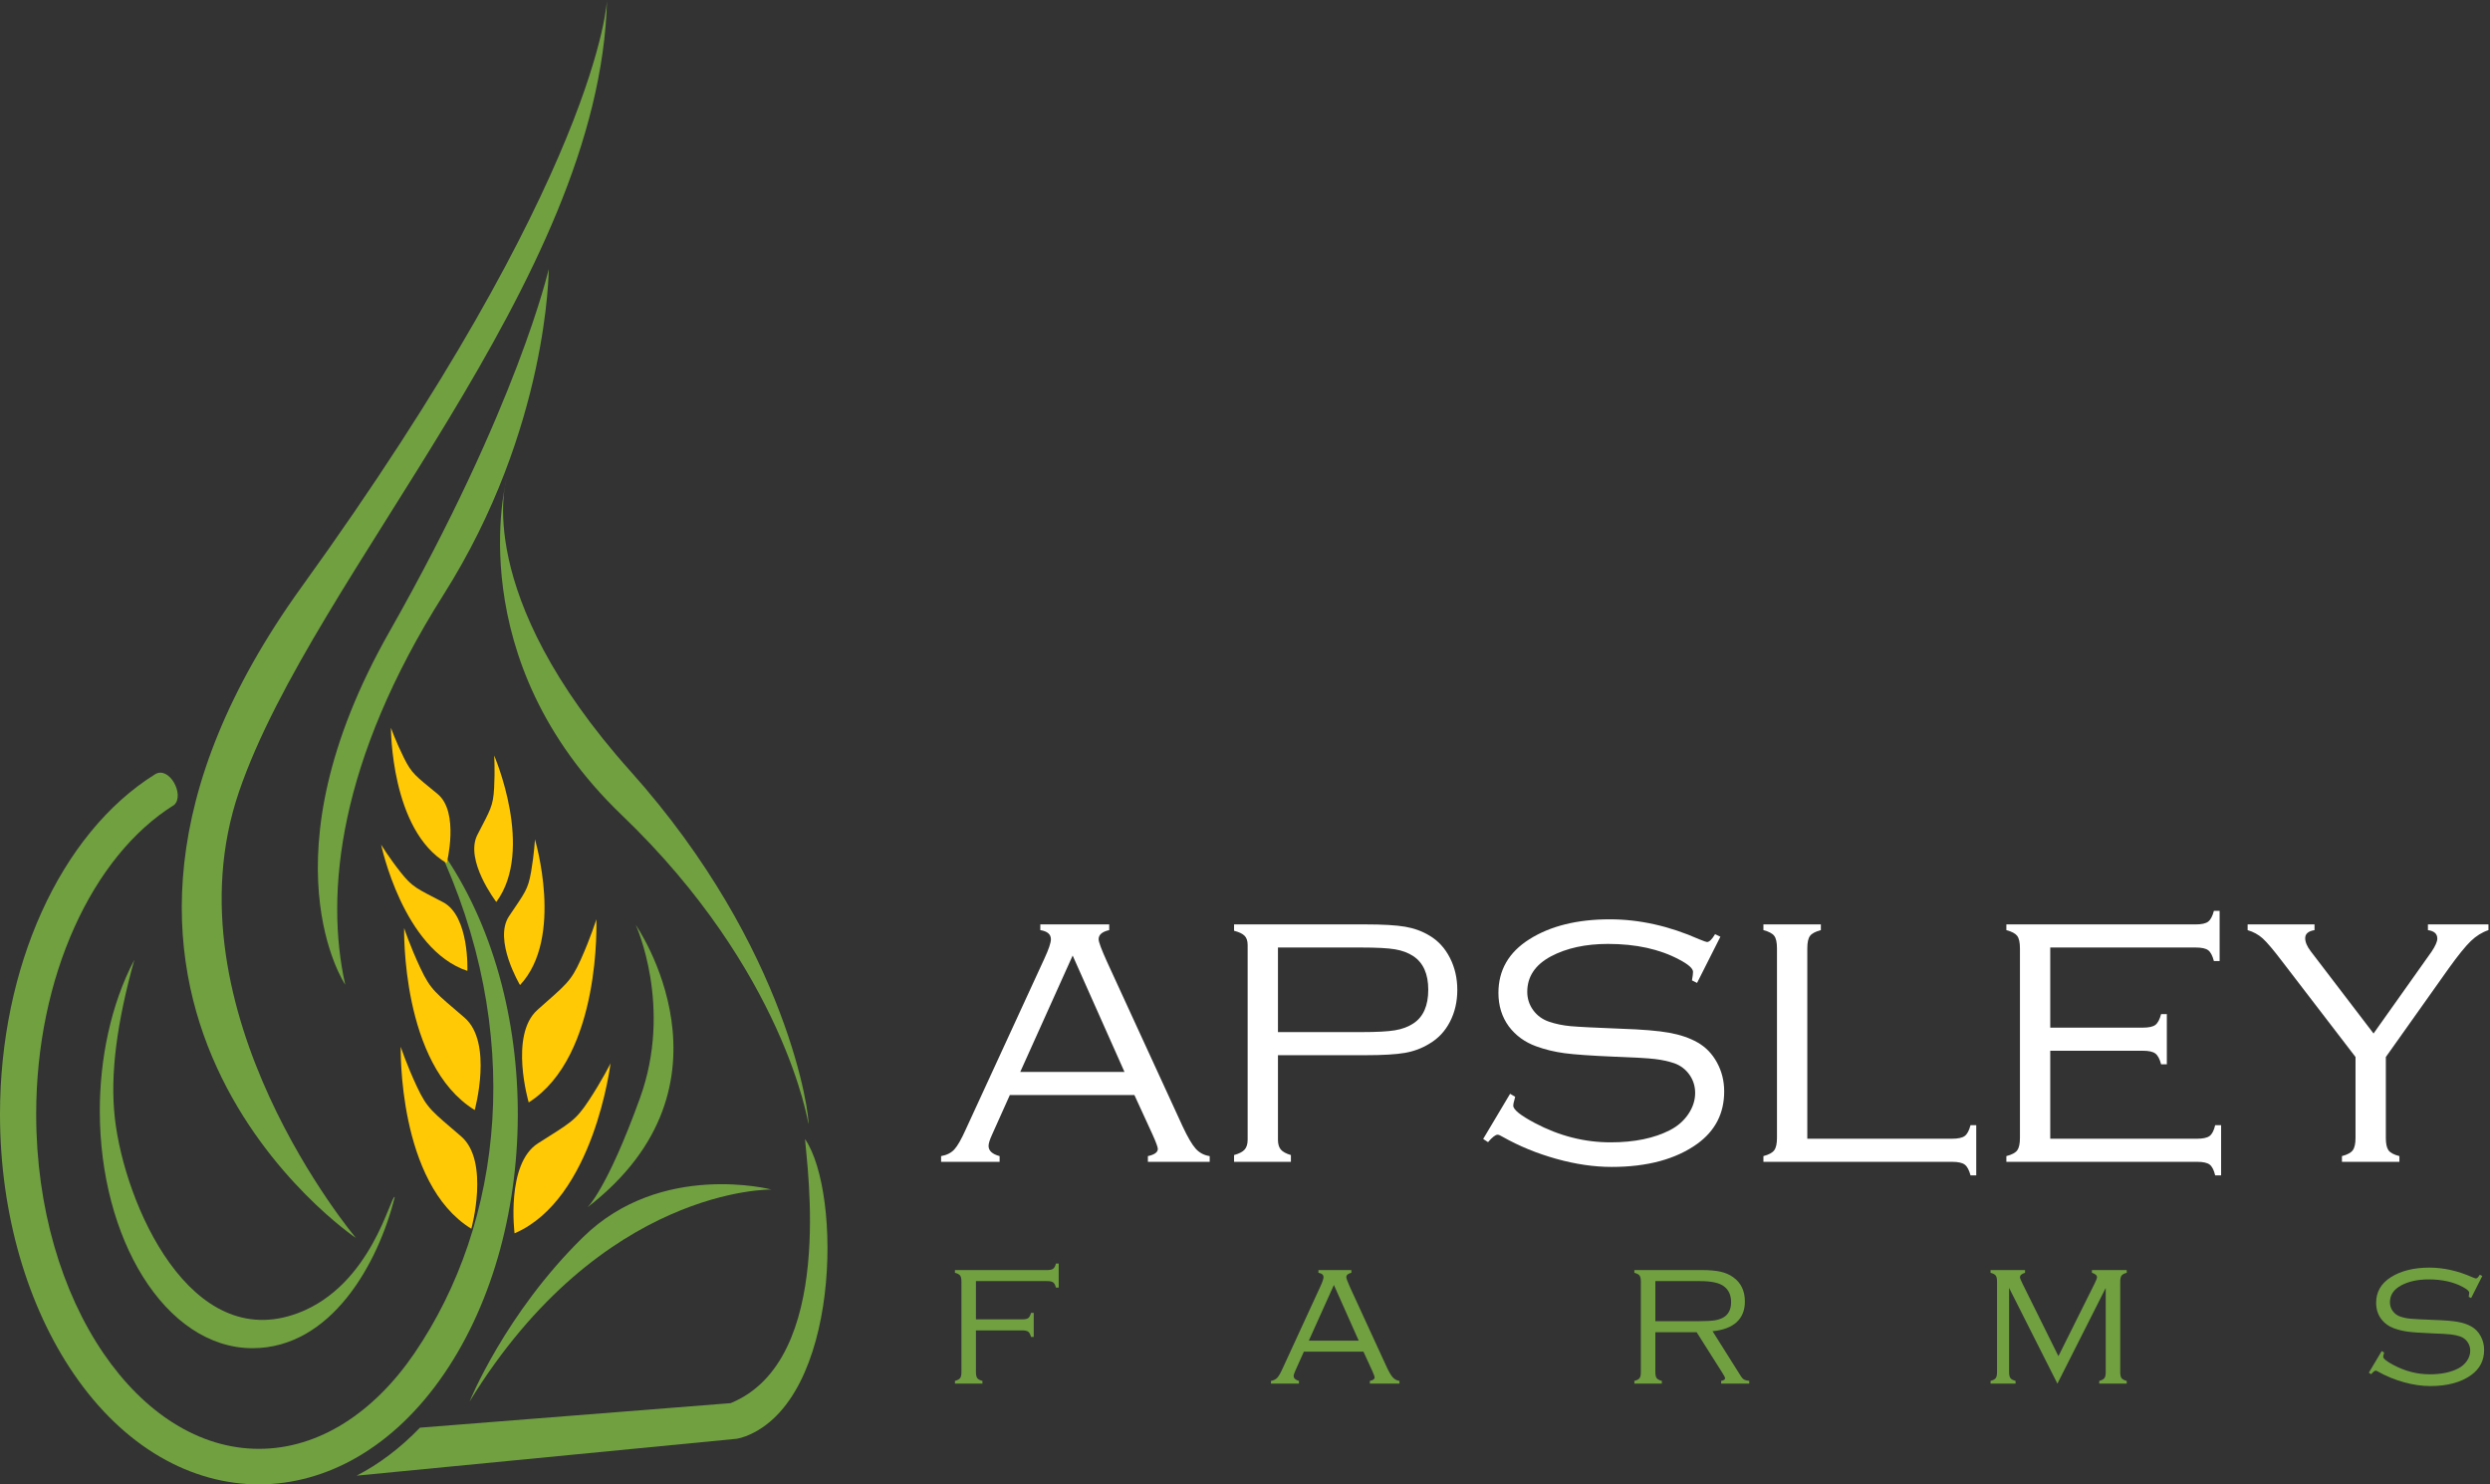 <?xml version="1.0" encoding="UTF-8" standalone="no"?><!DOCTYPE svg PUBLIC "-//W3C//DTD SVG 1.1//EN" "http://www.w3.org/Graphics/SVG/1.1/DTD/svg11.dtd"><svg width="100%" height="100%" viewBox="0 0 1097 654" version="1.1" xmlns="http://www.w3.org/2000/svg" xmlns:xlink="http://www.w3.org/1999/xlink" xml:space="preserve" xmlns:serif="http://www.serif.com/" style="fill-rule:evenodd;clip-rule:evenodd;stroke-linejoin:round;stroke-miterlimit:2;"><rect x="0" y="0" width="1097" height="654" fill="#333333" stroke="none"/><g><path d="M495.41,472.272l-22.838,-51.287l-23.093,51.287l45.931,0Zm4.369,10.182l-54.888,-0l-7.875,17.556c-1,2.181 -1.494,3.8 -1.494,4.856c0,2.119 1.619,3.613 4.869,4.488l0,2.518l-25.781,0l-0,-2.518c2.487,-0.438 4.437,-1.419 5.837,-2.944c1.407,-1.525 3.063,-4.438 4.994,-8.731l34.65,-75.282c1.931,-4.168 2.9,-7.031 2.9,-8.587c0,-2.181 -1.556,-3.519 -4.669,-4.019l0,-2.519l30.357,0l-0,2.519c-3.119,0.688 -4.669,2.025 -4.669,4.019c-0,1.181 1.244,4.512 3.725,9.987l33.256,72.388c2.238,4.794 4.169,8.094 5.788,9.9c1.618,1.806 3.668,2.894 6.168,3.269l0,2.518l-27.231,0l0,-2.518c2.913,-0.625 4.375,-1.682 4.375,-3.175c0,-0.75 -0.75,-2.807 -2.25,-6.169l-8.062,-17.556Z" style="fill:#fff;fill-rule:nonzero;"/><path d="M563.019,454.714l36.8,-0c6.662,-0 11.581,-0.263 14.756,-0.794c3.175,-0.525 5.881,-1.544 8.125,-3.038c4.35,-2.856 6.537,-7.812 6.537,-14.85c0,-6.906 -2.187,-11.825 -6.537,-14.75c-2.244,-1.493 -4.938,-2.506 -8.081,-3.037c-3.144,-0.531 -8.075,-0.794 -14.8,-0.794l-36.8,0l-0,37.263Zm-0,10.181l-0,37.262c-0,1.869 0.418,3.307 1.256,4.3c0.844,1 2.325,1.807 4.444,2.432l-0,2.987l-25.038,0l0,-2.987c2.244,-0.625 3.8,-1.432 4.669,-2.432c0.869,-0.993 1.312,-2.431 1.312,-4.3l0,-85.825c0,-1.806 -0.456,-3.162 -1.362,-4.062c-0.894,-0.906 -2.431,-1.638 -4.619,-2.2l0,-2.8l57.913,-0c7.718,-0 13.556,0.344 17.512,1.031c3.95,0.681 7.519,1.988 10.688,3.919c3.8,2.244 6.787,5.494 8.975,9.762c2.175,4.263 3.262,8.982 3.262,14.15c0,5.163 -1.075,9.838 -3.225,14.007c-2.144,4.175 -5.175,7.412 -9.106,9.712c-3.231,1.994 -6.813,3.331 -10.738,4.019c-3.925,0.687 -9.712,1.025 -17.368,1.025l-38.575,-0Z" style="fill:#fff;fill-rule:nonzero;"/><path d="M757.939,412.689l-10.281,20.363l-2.237,-1.125c0.312,-1.806 0.468,-3.05 0.468,-3.738c0,-1.493 -2.025,-3.3 -6.068,-5.412c-8.594,-4.613 -19.057,-6.913 -31.382,-6.913c-9.9,0 -18.306,1.838 -25.212,5.513c-6.919,3.731 -10.375,8.931 -10.375,15.594c-0,2.987 0.869,5.681 2.612,8.081c1.75,2.394 4.082,4.094 7.013,5.087c2.925,0.994 6.094,1.65 9.519,1.963c3.431,0.306 10.775,0.681 22.043,1.119c9.407,0.312 16.519,0.9 21.344,1.775c4.825,0.875 8.95,2.275 12.375,4.206c3.675,2.056 6.563,5.025 8.681,8.919c2.125,3.893 3.175,8.137 3.175,12.743c0,9.65 -3.95,17.344 -11.856,23.069c-9.462,6.788 -22.044,10.181 -37.737,10.181c-7.713,0 -15.825,-1.181 -24.325,-3.55c-8.5,-2.362 -16.394,-5.6 -23.682,-9.712c-0.993,-0.619 -1.737,-0.931 -2.237,-0.931c-0.931,-0 -2.331,1.087 -4.206,3.268l-2.144,-1.4l11.862,-19.893l2.238,1.3c-0.181,0.75 -0.313,1.25 -0.369,1.5c-0.319,0.993 -0.475,1.806 -0.475,2.425c0,1.75 3.181,4.3 9.531,7.662c10.713,5.669 21.825,8.5 33.338,8.5c10.525,0 19.275,-1.806 26.25,-5.419c3.362,-1.743 6.037,-4.093 8.031,-7.05c1.988,-2.956 2.988,-6.056 2.988,-9.293c-0,-2.988 -0.844,-5.669 -2.513,-8.032c-1.687,-2.368 -3.894,-4.05 -6.637,-5.043c-2.557,-0.869 -5.407,-1.494 -8.55,-1.869c-3.144,-0.375 -9.069,-0.713 -17.788,-1.025c-10.281,-0.438 -17.625,-0.95 -22.037,-1.544c-4.425,-0.594 -8.6,-1.6 -12.519,-3.037c-4.981,-1.8 -8.994,-4.725 -12.05,-8.775c-3.05,-4.175 -4.575,-9.088 -4.575,-14.757c-0,-10.025 4.544,-17.9 13.631,-23.631c9.275,-5.85 21.081,-8.781 35.406,-8.781c13.069,-0 26.207,2.931 39.413,8.781c1.987,0.813 3.137,1.219 3.456,1.219c0.994,-0 2.175,-1.156 3.544,-3.463l2.337,1.125Z" style="fill:#fff;fill-rule:nonzero;"/><path d="M796.23,501.693l63.787,0c2.613,0 4.469,-0.4 5.557,-1.194c1.093,-0.8 1.943,-2.393 2.568,-4.781l2.519,0l0,22.131l-2.519,0c-0.625,-2.368 -1.475,-3.95 -2.568,-4.762c-1.088,-0.813 -2.944,-1.213 -5.557,-1.213l-83.125,0l0,-2.525c2.369,-0.618 3.957,-1.475 4.763,-2.568c0.812,-1.088 1.212,-2.907 1.212,-5.463l0,-83.494c0,-2.618 -0.4,-4.456 -1.212,-5.512c-0.806,-1.056 -2.394,-1.9 -4.763,-2.519l0,-2.525l25.313,0l-0,2.525c-2.363,0.619 -3.956,1.463 -4.763,2.519c-0.812,1.056 -1.212,2.894 -1.212,5.512l-0,83.869Z" style="fill:#fff;fill-rule:nonzero;"/><path d="M903.259,462.933l0,38.763l64.638,-0c2.612,-0 4.462,-0.4 5.55,-1.194c1.087,-0.8 1.919,-2.394 2.481,-4.788l2.613,0l-0,22.138l-2.613,-0c-0.562,-2.369 -1.375,-3.956 -2.431,-4.763c-1.063,-0.812 -2.9,-1.218 -5.513,-1.218l-84.056,-0l0,-2.519c2.425,-0.625 4.031,-1.475 4.806,-2.569c0.782,-1.087 1.175,-2.906 1.175,-5.462l0,-83.494c0,-2.619 -0.412,-4.456 -1.218,-5.513c-0.813,-1.056 -2.394,-1.9 -4.763,-2.518l0,-2.525l83.4,-0c2.613,-0 4.45,-0.407 5.513,-1.213c1.056,-0.812 1.9,-2.4 2.525,-4.762l2.518,-0l0,22.131l-2.518,-0c-0.625,-2.394 -1.469,-3.981 -2.525,-4.781c-1.063,-0.794 -2.9,-1.194 -5.513,-1.194l-64.069,-0l0,35.3l40.819,-0c2.613,-0 4.45,-0.4 5.506,-1.213c1.057,-0.806 1.9,-2.393 2.519,-4.762l2.525,-0l0,22.137l-2.525,0c-0.619,-2.393 -1.475,-3.987 -2.562,-4.781c-1.088,-0.8 -2.913,-1.2 -5.463,-1.2l-40.819,0Z" style="fill:#fff;fill-rule:nonzero;"/><path d="M1051.11,465.689l0,35.631c0,2.556 0.388,4.375 1.169,5.463c0.775,1.093 2.381,1.95 4.806,2.568l0,2.525l-25.312,0l-0,-2.525c2.368,-0.618 3.956,-1.475 4.762,-2.568c0.813,-1.088 1.219,-2.907 1.219,-5.463l-0,-35.631l-32.225,-41.994c-3.919,-5.162 -6.819,-8.581 -8.681,-10.262c-1.875,-1.682 -4.082,-2.894 -6.632,-3.638l0,-2.525l29.475,0l0,2.525c-2.737,0.431 -4.106,1.613 -4.106,3.544c0,1.744 0.838,3.706 2.519,5.875l27.587,36.112l25.544,-36.012c1.706,-2.55 2.55,-4.481 2.55,-5.788c0,-2.118 -1.375,-3.362 -4.137,-3.731l-0,-2.525l26.662,0l0,2.525c-2.8,0.931 -5.381,2.531 -7.75,4.806c-2.369,2.275 -5.6,6.269 -9.712,11.988l-27.738,39.1Z" style="fill:#fff;fill-rule:nonzero;"/><path d="M429.962,586.138l0,18.406c0,1.219 0.194,2.094 0.582,2.612c0.387,0.525 1.143,0.932 2.281,1.225l-0,1.213l-12.113,-0l0,-1.213c1.132,-0.293 1.888,-0.7 2.275,-1.225c0.394,-0.518 0.582,-1.393 0.582,-2.612l-0,-39.938c-0,-1.25 -0.188,-2.131 -0.582,-2.637c-0.387,-0.506 -1.143,-0.906 -2.275,-1.206l0,-1.207l40.65,0c1.225,0 2.094,-0.187 2.619,-0.581c0.519,-0.387 0.931,-1.144 1.225,-2.275l1.213,0l-0,10.588l-1.213,-0c-0.294,-1.144 -0.706,-1.913 -1.225,-2.288c-0.525,-0.387 -1.394,-0.575 -2.619,-0.575l-31.4,0l0,16.844l20.419,-0c1.25,-0 2.125,-0.194 2.625,-0.569c0.513,-0.381 0.913,-1.15 1.213,-2.287l1.206,-0l-0,10.587l-1.206,0c-0.3,-1.131 -0.7,-1.894 -1.213,-2.281c-0.5,-0.388 -1.375,-0.581 -2.625,-0.581l-20.419,-0Z" style="fill:#71a041;fill-rule:nonzero;"/><path d="M598.596,590.652l-10.931,-24.531l-11.05,24.531l21.981,-0Zm2.094,4.869l-26.263,-0l-3.762,8.4c-0.481,1.037 -0.719,1.812 -0.719,2.325c0,1.006 0.781,1.725 2.325,2.137l0,1.206l-12.325,0l0,-1.206c1.188,-0.206 2.119,-0.675 2.788,-1.406c0.675,-0.725 1.468,-2.119 2.387,-4.175l16.575,-36.006c0.925,-1.994 1.394,-3.369 1.394,-4.107c-0,-1.043 -0.75,-1.687 -2.244,-1.925l0,-1.206l14.519,0l-0,1.206c-1.481,0.325 -2.231,0.969 -2.231,1.925c-0,0.563 0.6,2.157 1.787,4.775l15.913,34.619c1.062,2.3 1.993,3.875 2.768,4.738c0.769,0.862 1.75,1.387 2.944,1.562l0,1.206l-13.025,0l0,-1.206c1.4,-0.294 2.088,-0.8 2.088,-1.519c-0,-0.356 -0.35,-1.337 -1.063,-2.943l-3.856,-8.4Z" style="fill:#71a041;fill-rule:nonzero;"/><path d="M729.286,582.076l19.031,-0c3.069,-0 5.369,-0.113 6.906,-0.338c1.531,-0.225 2.831,-0.631 3.906,-1.231c2.35,-1.306 3.525,-3.588 3.525,-6.831c0,-3.132 -1.1,-5.482 -3.3,-7.063c-2.031,-1.456 -5.468,-2.187 -10.325,-2.187l-19.743,-0l-0,17.65Zm-0,4.868l-0,17.6c-0,1.219 0.193,2.094 0.581,2.613c0.387,0.525 1.144,0.931 2.281,1.225l0,1.212l-12.112,0l-0,-1.212c1.162,-0.294 1.931,-0.7 2.306,-1.225c0.369,-0.519 0.556,-1.394 0.556,-2.613l0,-39.937c0,-1.25 -0.2,-2.131 -0.581,-2.638c-0.388,-0.506 -1.15,-0.906 -2.281,-1.206l-0,-1.206l29.706,-0c3.375,-0 6.112,0.237 8.25,0.719c2.125,0.475 3.981,1.275 5.556,2.412c3.456,2.438 5.181,6.013 5.181,10.719c0,3.837 -1.2,6.875 -3.612,9.087c-2.419,2.219 -5.963,3.557 -10.631,4l12.543,19.925c0.457,0.688 0.894,1.15 1.325,1.388c0.432,0.244 1.194,0.437 2.3,0.575l0,1.212l-12.381,0l0,-1.212c1.156,-0.231 1.738,-0.606 1.738,-1.113c-0,-0.356 -0.338,-1.075 -1.025,-2.143l-11.507,-18.182l-18.193,0Z" style="fill:#71a041;fill-rule:nonzero;"/><path d="M906.417,609.593l-21.288,-42.175l0,37.125c0,1.218 0.2,2.1 0.588,2.618c0.381,0.519 1.144,0.925 2.275,1.225l-0,1.207l-11.031,-0l-0,-1.207c1.125,-0.3 1.887,-0.706 2.281,-1.225c0.381,-0.518 0.575,-1.4 0.575,-2.618l-0,-39.938c-0,-1.25 -0.194,-2.131 -0.575,-2.637c-0.394,-0.507 -1.156,-0.907 -2.281,-1.207l-0,-1.206l15.193,0l0,1.206c-1.493,0.45 -2.231,1.107 -2.231,1.969c0,0.356 0.369,1.294 1.113,2.813l15.831,31.95l15.919,-31.95c0.712,-1.432 1.075,-2.363 1.075,-2.813c-0,-0.862 -0.744,-1.519 -2.232,-1.969l0,-1.206l15.332,0l-0,1.206c-1.138,0.3 -1.894,0.713 -2.288,1.232c-0.387,0.518 -0.575,1.393 -0.575,2.612l0,39.938c0,1.218 0.188,2.1 0.575,2.618c0.394,0.519 1.15,0.925 2.288,1.225l-0,1.207l-12.113,-0l0,-1.207c1.131,-0.3 1.894,-0.706 2.281,-1.225c0.382,-0.518 0.582,-1.4 0.582,-2.618l-0,-37.125l-21.294,42.175Z" style="fill:#71a041;fill-rule:nonzero;"/><path d="M1093.61,562.149l-4.918,9.738l-1.075,-0.538c0.15,-0.862 0.231,-1.456 0.231,-1.787c-0,-0.713 -0.969,-1.575 -2.906,-2.594c-4.113,-2.2 -9.113,-3.3 -15.013,-3.3c-4.731,0 -8.75,0.881 -12.056,2.638c-3.306,1.787 -4.963,4.268 -4.963,7.456c0,1.431 0.419,2.719 1.25,3.869c0.838,1.143 1.95,1.956 3.35,2.431c1.4,0.475 2.919,0.787 4.557,0.937c1.637,0.15 5.156,0.332 10.543,0.538c4.5,0.15 7.9,0.431 10.213,0.85c2.306,0.412 4.275,1.087 5.912,2.006c1.763,0.988 3.144,2.406 4.157,4.269c1.012,1.862 1.518,3.9 1.518,6.1c0,4.612 -1.887,8.294 -5.675,11.031c-4.518,3.25 -10.537,4.869 -18.05,4.869c-3.687,-0 -7.568,-0.563 -11.637,-1.694c-4.063,-1.131 -7.831,-2.681 -11.325,-4.65c-0.469,-0.3 -0.831,-0.444 -1.063,-0.444c-0.456,0 -1.125,0.519 -2.012,1.563l-1.025,-0.669l5.662,-9.519l1.082,0.625c-0.094,0.357 -0.157,0.6 -0.182,0.719c-0.15,0.475 -0.225,0.863 -0.225,1.156c0,0.838 1.519,2.057 4.557,3.663c5.118,2.712 10.437,4.069 15.95,4.069c5.031,-0 9.218,-0.863 12.556,-2.588c1.606,-0.837 2.887,-1.956 3.844,-3.375c0.95,-1.419 1.425,-2.9 1.425,-4.444c-0,-1.431 -0.407,-2.712 -1.207,-3.843c-0.806,-1.132 -1.862,-1.938 -3.175,-2.413c-1.212,-0.419 -2.575,-0.719 -4.081,-0.894c-1.506,-0.181 -4.344,-0.343 -8.512,-0.493c-4.913,-0.207 -8.432,-0.45 -10.544,-0.738c-2.119,-0.281 -4.113,-0.762 -5.988,-1.444c-2.381,-0.868 -4.306,-2.268 -5.762,-4.206c-1.463,-1.994 -2.188,-4.344 -2.188,-7.056c0,-4.794 2.169,-8.563 6.519,-11.3c4.438,-2.8 10.081,-4.206 16.938,-4.206c6.25,-0 12.531,1.406 18.85,4.206c0.95,0.381 1.5,0.581 1.65,0.581c0.475,0 1.043,-0.556 1.693,-1.656l1.125,0.537Z" style="fill:#71a041;fill-rule:nonzero;"/><path d="M192.35,371.838c46.781,63.118 47.475,168.731 3.312,233.418c-44.35,64.969 -118.825,64.969 -163.187,0c-20.063,-29.393 -32.475,-69.843 -32.475,-114.381c-0,-32.3 6.619,-63.1 18.331,-89.025c11.888,-26.312 29.094,-47.725 50.044,-60.762c6.156,-3.713 13.069,9 8.406,13.506c-18.206,11.331 -33.319,30.287 -43.937,53.806c-10.794,23.894 -16.9,52.431 -16.9,82.475c-0,41.294 11.337,78.563 29.675,105.413c17.731,25.962 41.95,42.031 68.456,42.031c26.506,-0 50.725,-16.069 68.45,-42.031c39.362,-57.644 49.031,-141.725 9.825,-224.45" style="fill:#71a041;"/><path d="M207.652,541.354c-0,0 8.219,-29.743 -4.506,-40.706c-12.719,-10.962 -14.825,-12.025 -19.413,-21.781c-4.587,-9.75 -7.181,-17.694 -7.181,-17.694c-0,0 -1.431,60.225 31.1,80.181" style="fill:#ffca05;"/><path d="M226.691,543.374c0,0 -3.856,-30.618 10.3,-39.637c14.156,-9.025 16.4,-9.781 22.338,-18.769c5.943,-8.987 9.643,-16.481 9.643,-16.481c0,-0 -7.225,59.806 -42.281,74.887" style="fill:#ffca05;"/><path d="M209.142,489.055c0,0 8.219,-29.744 -4.5,-40.712c-12.718,-10.957 -14.825,-12.032 -19.412,-21.782c-4.594,-9.743 -7.181,-17.687 -7.181,-17.687c-0,-0 -1.432,60.225 31.093,80.181" style="fill:#ffca05;"/><path d="M205.914,427.758c0,0 0.969,-24.15 -10.687,-30.256c-11.65,-6.088 -13.45,-6.531 -18.688,-13.15c-5.243,-6.619 -8.625,-12.219 -8.625,-12.219c0,0 9.632,46.188 38,55.625" style="fill:#ffca05;"/><path d="M232.929,485.706c0,0 -8.687,-29.606 3.844,-40.775c12.538,-11.169 14.631,-12.269 19.069,-22.094c4.419,-9.818 6.887,-17.8 6.887,-17.8c0,0 2.4,60.194 -29.8,80.669" style="fill:#ffca05;"/><path d="M229.101,433.993c-0,-0 -11.857,-19.9 -4.825,-30.357c7.025,-10.462 8.331,-11.643 9.718,-19.612c1.382,-7.975 1.675,-14.225 1.675,-14.225c0,-0 13,43.287 -6.568,64.194" style="fill:#ffca05;"/><path d="M218.652,397.381c-0,-0 -14.094,-18.382 -8.331,-29.582c5.762,-11.206 6.925,-12.543 7.368,-20.618c0.444,-8.082 0.013,-14.332 0.013,-14.332c-0,0 17.956,41.482 0.95,64.532" style="fill:#ffca05;"/><path d="M185.017,628.995l136.85,-10.8c46.45,-18.938 33.512,-105.275 32.781,-116.369c16.363,23.7 15.556,115.088 -26.237,131l-0.032,0c-1.25,0.475 -2.518,0.831 -3.781,1.056l-167.481,16.257c9.819,-5.082 19.225,-12.125 27.9,-21.144" style="fill:#71a041;"/><path d="M196.815,380.291c-0,0 5.694,-22.444 -4.013,-30.469c-9.712,-8.025 -11.312,-8.8 -14.906,-16.037c-3.587,-7.25 -5.662,-13.163 -5.662,-13.163c-0,0 -0.138,45.2 24.581,59.669" style="fill:#ffca05;"/><path d="M356.137,495.109c-0,0 -10.463,-67.243 -82.188,-135.981c-71.737,-68.75 -50.818,-147.95 -50.818,-147.95c-0,0 -15.688,50.056 54.556,128.519c70.225,78.456 79.194,153.162 78.45,155.412" style="fill:#71a041;"/><path d="M152.089,433.827c-0,-0 -37.363,-55.294 19.425,-155.413c56.781,-100.118 70.231,-159.9 70.231,-159.9c-0,0 -0,70.238 -46.325,143.463c-46.325,73.231 -52.306,131.512 -43.331,171.85" style="fill:#71a041;"/><path d="M267.419,-0c0,-0 -2.993,76.2 -134.5,258.519c-131.506,182.318 23.913,286.931 23.913,286.931c-0,-0 -84.456,-100.138 -51.575,-196.525c32.875,-96.388 159.15,-224.9 162.162,-348.925" style="fill:#71a041;"/><path d="M173.919,527.367c-7.207,29.062 -27.857,66.606 -62.7,66.606c-19.125,0 -36.219,-12.125 -48.388,-31.712c-11.65,-18.75 -18.862,-44.538 -18.862,-72.894c-0,-22.481 4.706,-46.525 15.225,-66.531c-7.657,27.581 -10.8,50.381 -8.582,69.887c4.282,37.7 33.163,103.7 80.719,85.769c32.563,-12.275 40.788,-52.35 42.588,-51.125" style="fill:#71a041;"/><path d="M206.875,617.476c-0,0 15.694,-38.85 50.062,-72.475c34.369,-33.618 82.938,-20.925 82.938,-20.925c-0,0 -74.719,-1.487 -133,93.4" style="fill:#71a041;"/><path d="M258.807,531.919c-0,0 8.6,-7.843 23.162,-48.181c14.569,-40.35 -1.868,-76.219 -1.868,-76.219c-0,0 48.95,70.238 -21.294,124.4" style="fill:#71a041;"/></g></svg>